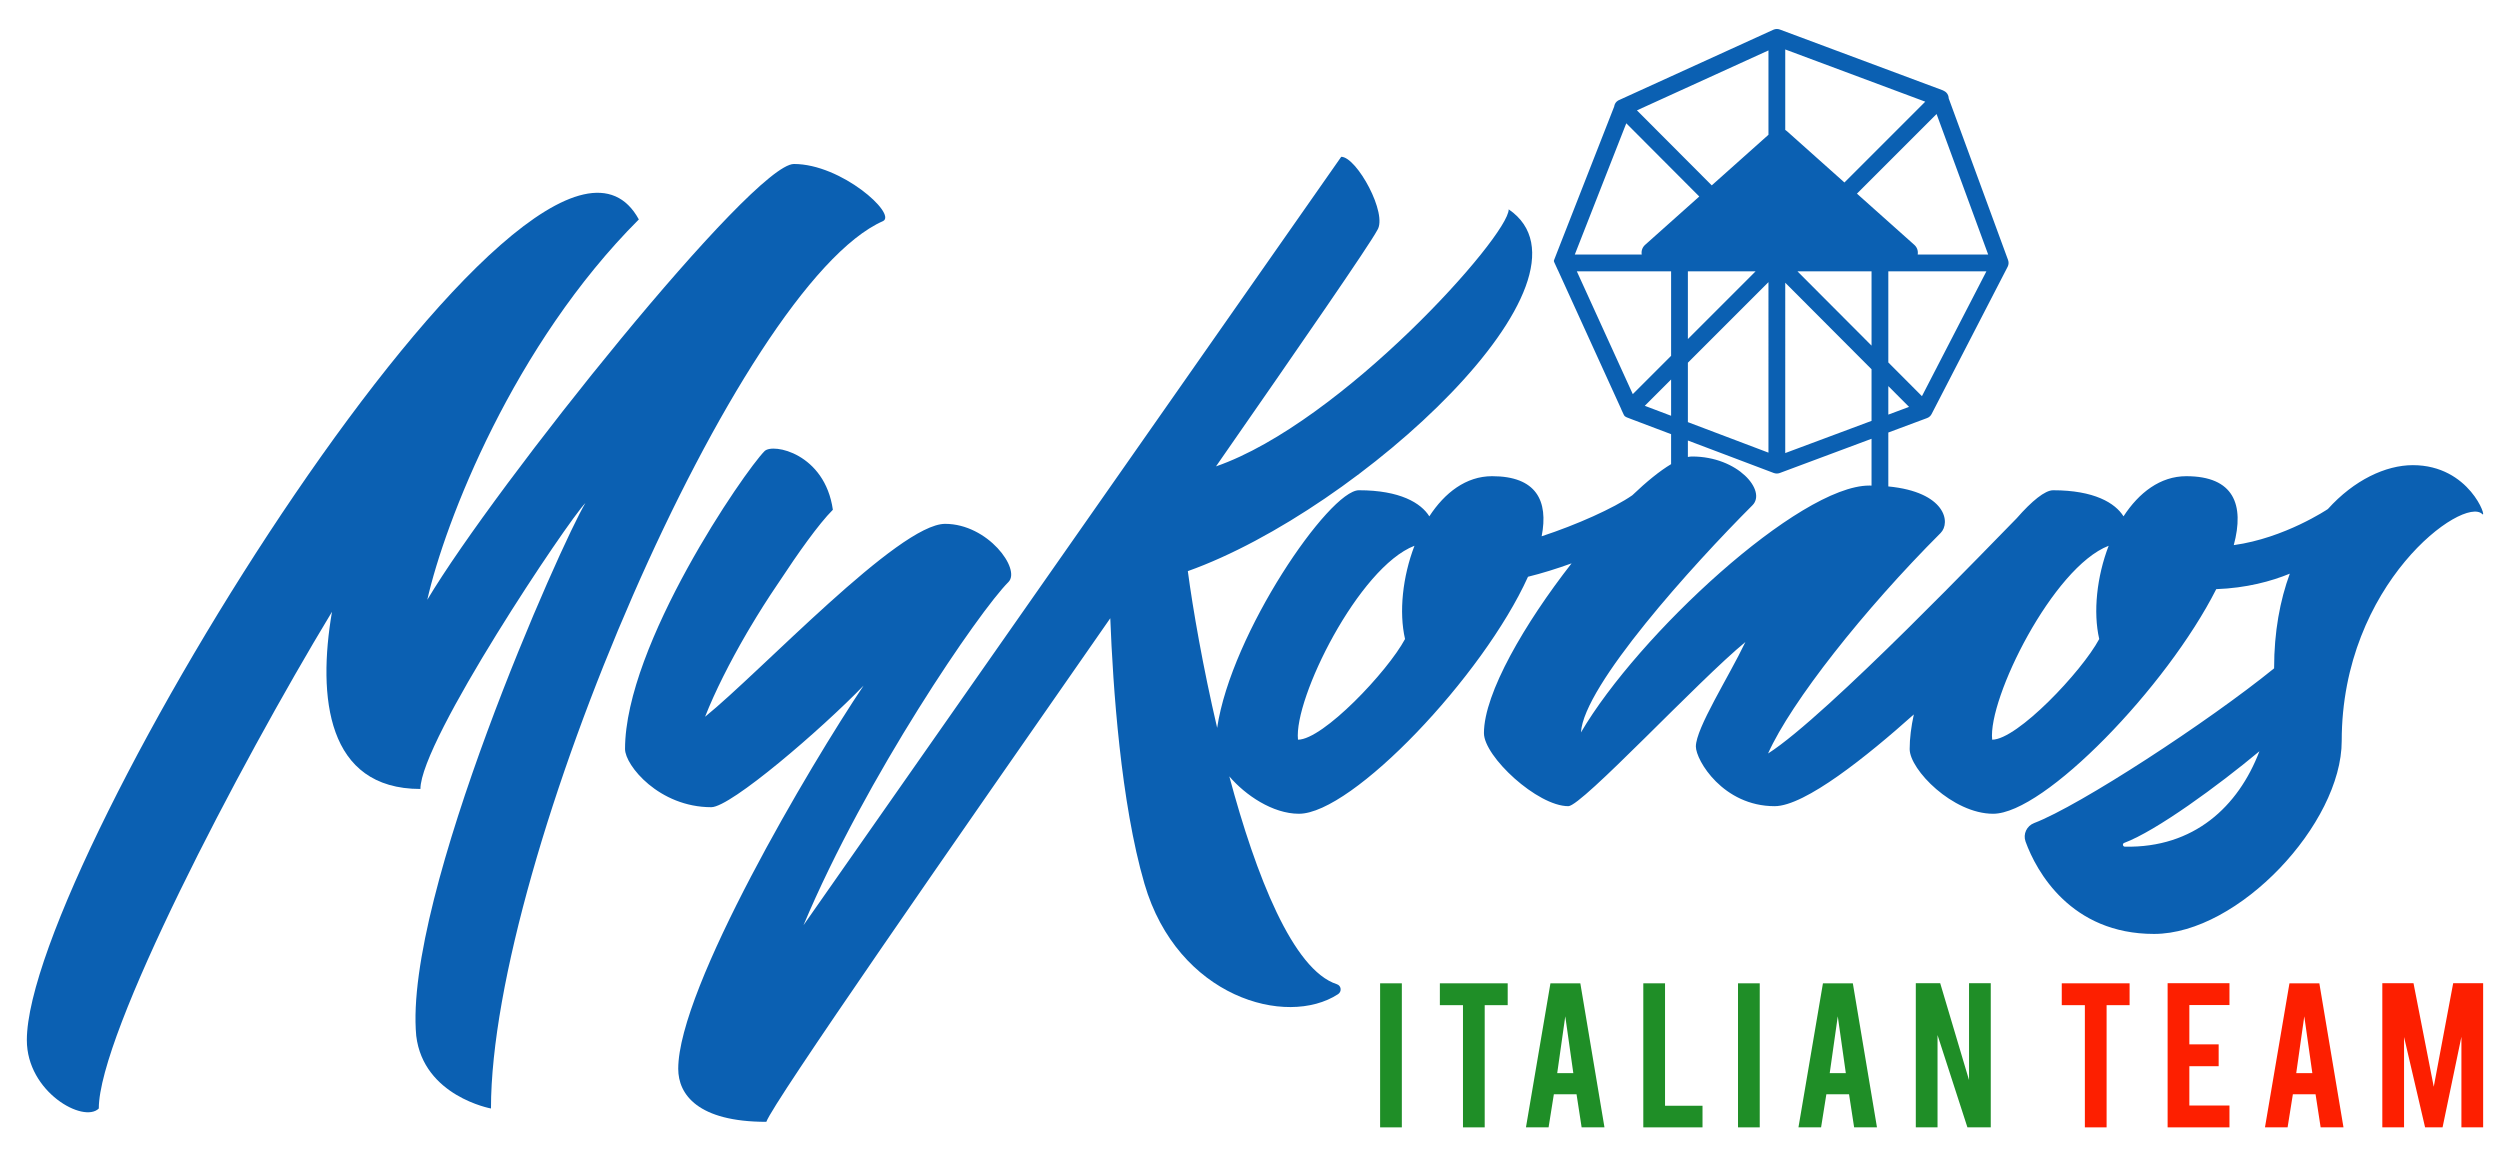 <?xml version="1.0" encoding="utf-8"?>
<!-- Generator: Adobe Illustrator 17.0.1, SVG Export Plug-In . SVG Version: 6.00 Build 0)  -->
<!DOCTYPE svg PUBLIC "-//W3C//DTD SVG 1.1//EN" "http://www.w3.org/Graphics/SVG/1.1/DTD/svg11.dtd">
<svg version="1.1" xmlns="http://www.w3.org/2000/svg" xmlns:xlink="http://www.w3.org/1999/xlink" x="0px" y="0px"
	 width="1178.941px" height="553.753px" viewBox="0 0 1178.941 553.753" enable-background="new 0 0 1178.941 553.753"
	 xml:space="preserve">
<g id="Logo">
	<g>
		<path fill="#0B60B2" d="M416.468,104.24c6.442-3.411-19.706-26.907-42.066-26.907c-19.359,0-140.689,151.491-172.904,205.515
			c8.327-36.844,40.719-120.323,99.763-179.366C253.69,16.466,12.658,406.8,12.658,490.509c0,24.513,26.811,39.348,33.929,32.231
			c0-35.007,65.417-160.517,109.966-234.228c-6.874,40.197-2.507,83.545,41.706,83.545c0-22.751,69.901-126.943,77.814-134.856
			c-10.991,18.042-85.849,185.752-79.793,251.248c3.418,28.488,35.251,34.291,35.251,34.291
			C231.531,405.899,348.254,134.179,416.468,104.24z"/>
		<path fill="#0B60B2" d="M1137.846,219.356c-12.796,0-27.737,7.005-40.113,20.735c0-0.002-0.001-0.013-0.001-0.013
			s-20.32,13.686-44.338,16.99c5.109-19.062,0.077-32.506-22.402-32.506c-12.272,0-22.339,7.788-29.593,18.93
			c-3.917-6.285-13.804-12.297-33.199-12.297c-3.799,0-9.999,5.002-17.142,13.177c-0.002,0.002-0.004,0.003-0.006,0.005
			c-9.087,9.087-89.599,93.387-117.278,110.959c10.851-24.273,45.244-67.85,81.362-103.967c4.944-4.944,2.362-19.367-24.648-21.976
			v-25.423l18.272-6.816c0.006-0.002,0.011-0.006,0.017-0.008c0.198-0.074,0.387-0.172,0.574-0.279
			c0.025-0.015,0.052-0.025,0.077-0.041c0.007-0.004,0.014-0.007,0.021-0.011c0.011-0.007,0.024-0.011,0.035-0.018
			c0.18-0.113,0.348-0.25,0.512-0.396c0.036-0.032,0.077-0.059,0.112-0.092c0.023-0.022,0.051-0.037,0.074-0.06
			c0.022-0.022,0.036-0.049,0.058-0.071c0.01-0.01,0.017-0.023,0.027-0.033c0.081-0.088,0.151-0.181,0.223-0.274
			c0.04-0.051,0.086-0.098,0.123-0.151c0.085-0.122,0.154-0.25,0.224-0.379c0.016-0.029,0.04-0.049,0.055-0.078l35.865-69.456
			c0.014-0.027,0.019-0.055,0.032-0.082c0.062-0.127,0.107-0.26,0.154-0.392c0.041-0.113,0.089-0.224,0.119-0.339
			c0.033-0.125,0.047-0.254,0.068-0.382c0.02-0.125,0.047-0.25,0.055-0.375c0.008-0.123-0.004-0.247-0.008-0.371
			c-0.004-0.133-0.003-0.265-0.02-0.396c-0.015-0.113-0.048-0.224-0.073-0.336c-0.032-0.144-0.062-0.287-0.109-0.426
			c-0.009-0.027-0.011-0.054-0.021-0.08l-27.997-76.244c-0.009-0.997-0.391-1.992-1.154-2.754c-0.285-0.285-0.61-0.5-0.948-0.68
			c-0.087-0.057-0.184-0.101-0.276-0.151c-0.118-0.064-0.235-0.125-0.359-0.177c-0.048-0.02-0.089-0.05-0.138-0.068l-76.768-28.635
			c-0.104-0.039-0.214-0.057-0.321-0.087c-0.113-0.032-0.224-0.07-0.341-0.091c-0.036-0.007-0.07-0.017-0.106-0.023
			c-0.072-0.012-0.143-0.008-0.215-0.015c-0.056-0.006-0.112-0.008-0.168-0.012c-0.081-0.005-0.158-0.024-0.24-0.024
			c-0.015,0-0.029,0.004-0.044,0.004c-0.036,0-0.071-0.001-0.107,0.001c-0.081,0.003-0.159,0.022-0.239,0.03
			c-0.05,0.005-0.099,0.012-0.148,0.019c-0.099,0.014-0.2,0.017-0.296,0.038c-0.027,0.006-0.055,0.011-0.082,0.018
			c-0.085,0.02-0.165,0.058-0.248,0.084c-0.01,0.003-0.019,0.007-0.029,0.01c-0.133,0.042-0.268,0.078-0.394,0.133
			c-0.018,0.008-0.037,0.011-0.055,0.019l-72.482,33.034c-0.537,0.19-1.044,0.487-1.474,0.918c-0.605,0.607-0.963,1.363-1.091,2.149
			c-0.004,0.026-0.006,0.052-0.01,0.078c-0.01,0.018-0.025,0.025-0.025,0.074l-26.826,68.49l-1.504,3.878
			c-0.079,0.158-0.119,0.277-0.119,0.435c0.04,0.198,0.119,0.396,0.198,0.594l1.702,3.719l0.039,0.04l29.873,65.562
			c0,0.04,0,0.04,0,0.079l1.068,2.295c0.079,0.198,0.158,0.356,0.277,0.514c0.079,0.119,0.158,0.237,0.277,0.356
			c0.277,0.237,0.633,0.435,0.989,0.594l2.255,0.87l18.622,7.042v14.143c-5.314,3.167-11.595,8.269-18.328,14.705
			c-8.748,6.071-26.148,13.864-42.713,19.312c3.29-16.825-2.573-28.34-23.378-28.34c-12.272,0-22.339,7.788-29.593,18.93
			c-3.917-6.285-13.804-12.297-33.199-12.297c-13.948,0-60.236,67.357-66.857,112.049c-6.72-28.742-11.462-56.152-13.829-73.912
			c81.268-28.97,199.195-137.884,151.317-170.606c0,12.652-78.709,100.593-138.034,121.209
			c40.818-58.706,72.245-104.245,76.001-111.293c5.245-7.666-9.683-34.697-16.945-34.697L378.912,436.301
			c29.456-70.064,82.89-148.102,96.656-161.842c5.975-6.014-9.694-27.42-29.872-27.42c-21.841,0-86.651,69.479-113.2,90.964
			c4.589-11.712,11.712-25.798,19.585-39.329c0.436-0.712,0.95-1.583,1.543-2.612c4.155-7.003,8.467-13.809,12.662-19.981
			c0.474-0.673,0.91-1.345,1.385-2.057c8.428-12.82,18.319-26.866,25.085-33.632c-3.759-26.549-28.29-31.574-32.207-27.657
			c-9.457,9.496-65.799,91.28-65.799,140.501c0,7.676,16.064,27.42,40.675,27.42c9.219,0,51.991-36.797,71.814-57.332
			c-24.966,37.153-87.403,142.598-87.403,180.701c0,12.102,9.252,24.995,41.506,25.006c0.006,0.003,0.03,0.014,0.03,0.014
			c0.001-0.004,0.004-0.01,0.006-0.014c0.001,0,0.002,0,0.003,0c0-0.001-0.001-0.003-0.001-0.004
			c3.403-9.406,86.195-128.362,162.203-237.481c1.24,32.238,4.959,86.96,16.118,125.219c15.622,53.561,66.998,67.896,91.279,52.076
			c1.883-1.227,1.569-4.024-0.569-4.715c-20.689-6.681-38.154-51.196-50.699-98.004c7.526,8.829,20.457,17.631,32.831,17.631
			c25.119,0,86.799-64.848,108.02-111.766c6.453-1.58,13.543-3.791,20.564-6.325c-22.02,28.169-41.339,61.287-41.339,80.062
			c0,11.055,25.205,34.453,39.798,34.453c6.387,0,61.606-59.51,83.494-77.409c-7.819,16.403-23.355,40.616-23.355,49.278
			c0,6.463,12.824,28.131,37.145,28.131c14.318,0,43.804-23.739,65.641-43.269c-1.258,5.786-1.964,11.29-1.964,16.333
			c0,9.728,20.341,30.512,39.356,30.512c24.091,0,81.81-59.648,105.216-105.921c14.285-0.526,25.982-3.727,34.689-7.307
			c-4.603,12.574-7.397,27.402-7.397,44.472c0,0.061-0.003,0.121-0.003,0.182c-31.073,25.221-91.643,64.746-113.169,72.96
			c-3.508,1.339-5.315,5.206-4.039,8.737c5.114,14.158,21.434,43.545,60.581,43.545c39.851,0,88.51-52.015,88.51-91.027
			c0-74.248,57.469-115.776,66.278-106.967C1173.082,244.944,1164.692,219.356,1137.846,219.356z M612.099,348.819
			c-2.028-19.469,28.683-81.342,54.937-91.45c-5.602,14.585-7.377,31.277-4.451,43.98
			C654.294,316.802,623.887,348.819,612.099,348.819z M906.343,186.824l-15.855-15.9v-42.977h46.257L906.343,186.824z
			 M882.575,127.946v35.042l-34.943-35.042H882.575z M904.341,120.033c0.27-1.586-0.185-3.308-1.614-4.583L875.69,91.32
			l37.553-37.553l24.333,66.266H904.341z M869.794,86.058l-27.16-24.239c-0.238-0.212-0.491-0.398-0.755-0.557l0.001-37.942
			l66.025,24.627L869.794,86.058z M833.966,63.551L807.22,87.42l-35.278-35.378l62.025-28.268L833.966,63.551z M827.906,127.946
			l-31.941,31.941v-31.941H827.906z M833.965,133.046l-0.001,80.411l-37.998-14.391v-28.02L833.965,133.046z M841.876,213.656
			l0.001-80.332l40.697,40.812v24.339L841.876,213.656z M890.488,182.072l9.777,9.804l-9.777,3.647V182.072z M766.898,58.187v-0.04
			l0.005-0.012l34.436,34.533l-25.526,22.78c-1.428,1.275-1.883,2.997-1.613,4.583h-31.558l0.001-0.003L766.898,58.187z
			 M743.594,127.946h44.458v39.855l-18.068,18.068L743.594,127.946z M775.642,191.369L775.642,191.369l12.41-12.41v17.11
			L775.642,191.369z M745.538,345.4c1.27-22.057,52.645-78.898,80.878-107.131c6.773-6.773-6.794-22.994-28.462-22.994
			c-0.621,0-1.289,0.083-1.989,0.221v-7.762l40.53,15.327c0.063,0.023,0.131,0.032,0.196,0.051c0.094,0.031,0.192,0.052,0.289,0.076
			c0.011,0.002,0.021,0.006,0.032,0.008c0.048,0.011,0.093,0.028,0.142,0.037c0.02,0.004,0.04,0.005,0.061,0.008
			c0.232,0.042,0.466,0.071,0.705,0.071c0.249,0,0.5-0.029,0.751-0.078c0.091-0.018,0.176-0.049,0.265-0.073
			c0.123-0.033,0.246-0.056,0.367-0.101l43.272-16.142v22.078c-0.352-0.003-0.687-0.016-1.046-0.016
			C848.546,228.983,772.516,299.327,745.538,345.4z M939.457,348.819c-2.028-19.469,28.683-81.342,54.938-91.45
			c-5.602,14.585-7.377,31.277-4.451,43.98C981.653,316.802,951.246,348.819,939.457,348.819z M1002.036,399.27
			c-1.01-0.02-1.269-1.423-0.323-1.776c15.088-5.621,44.38-27.05,63.782-43.23C1055.511,380.411,1034.599,399.929,1002.036,399.27z"
			/>
		<rect x="650.827" y="463.709" fill="#1F8E27" width="10.247" height="67.929"/>
		<polygon fill="#1F8E27" points="679.007,474.009 689.905,474.009 689.905,531.638 700.15,531.638 700.15,474.009 710.993,474.009 
			710.993,463.709 679.007,463.709 		"/>
		<path fill="#1F8E27" d="M731.152,463.709l-11.549,67.929h10.67l2.489-15.613h10.698l2.398,15.613h10.772l-11.384-67.929H731.152z
			 M734.35,506.05l3.795-26.782l3.795,26.782H734.35z"/>
		<polygon fill="#1F8E27" points="785.191,463.709 774.944,463.709 774.944,531.638 802.864,531.638 802.864,521.445 
			785.191,521.445 		"/>
		<rect x="819.603" y="463.709" fill="#1F8E27" width="10.247" height="67.929"/>
		<path fill="#1F8E27" d="M859.658,463.709l-11.549,67.929h10.67l2.489-15.613h10.698l2.398,15.613h10.772l-11.384-67.929H859.658z
			 M862.856,506.05l3.795-26.782l3.795,26.782H862.856z"/>
		<polygon fill="#1F8E27" points="928.551,509.344 914.953,463.654 903.449,463.654 903.449,531.638 913.696,531.638 
			913.696,488.104 927.791,531.638 938.796,531.638 938.796,463.654 928.551,463.654 		"/>
		<polygon fill="#FD1F00" points="972.278,474.009 983.175,474.009 983.175,531.638 993.421,531.638 993.421,474.009 
			1004.264,474.009 1004.264,463.709 972.278,463.709 		"/>
		<polygon fill="#FD1F00" points="1022.197,531.638 1051.364,531.638 1051.364,521.337 1032.444,521.337 1032.444,502.796 
			1046.268,502.796 1046.268,492.496 1032.444,492.496 1032.444,473.955 1051.364,473.955 1051.364,463.654 1022.197,463.654 		"/>
		<path fill="#FD1F00" d="M1079.654,463.709l-11.549,67.929h10.67l2.489-15.613h10.698l2.398,15.613h10.772l-11.384-67.929H1079.654
			z M1082.851,506.05l3.795-26.782l3.795,26.782H1082.851z"/>
		<polygon fill="#FD1F00" points="1147.698,512.49 1138.149,463.654 1123.445,463.654 1123.445,531.638 1133.692,531.638 
			1133.692,489.027 1143.613,531.638 1151.854,531.638 1160.744,488.918 1160.744,531.638 1170.99,531.638 1170.99,463.654 
			1156.865,463.654 		"/>
	</g>
</g>
<g id="Social">
</g>
<g id="testo">
</g>
</svg>
